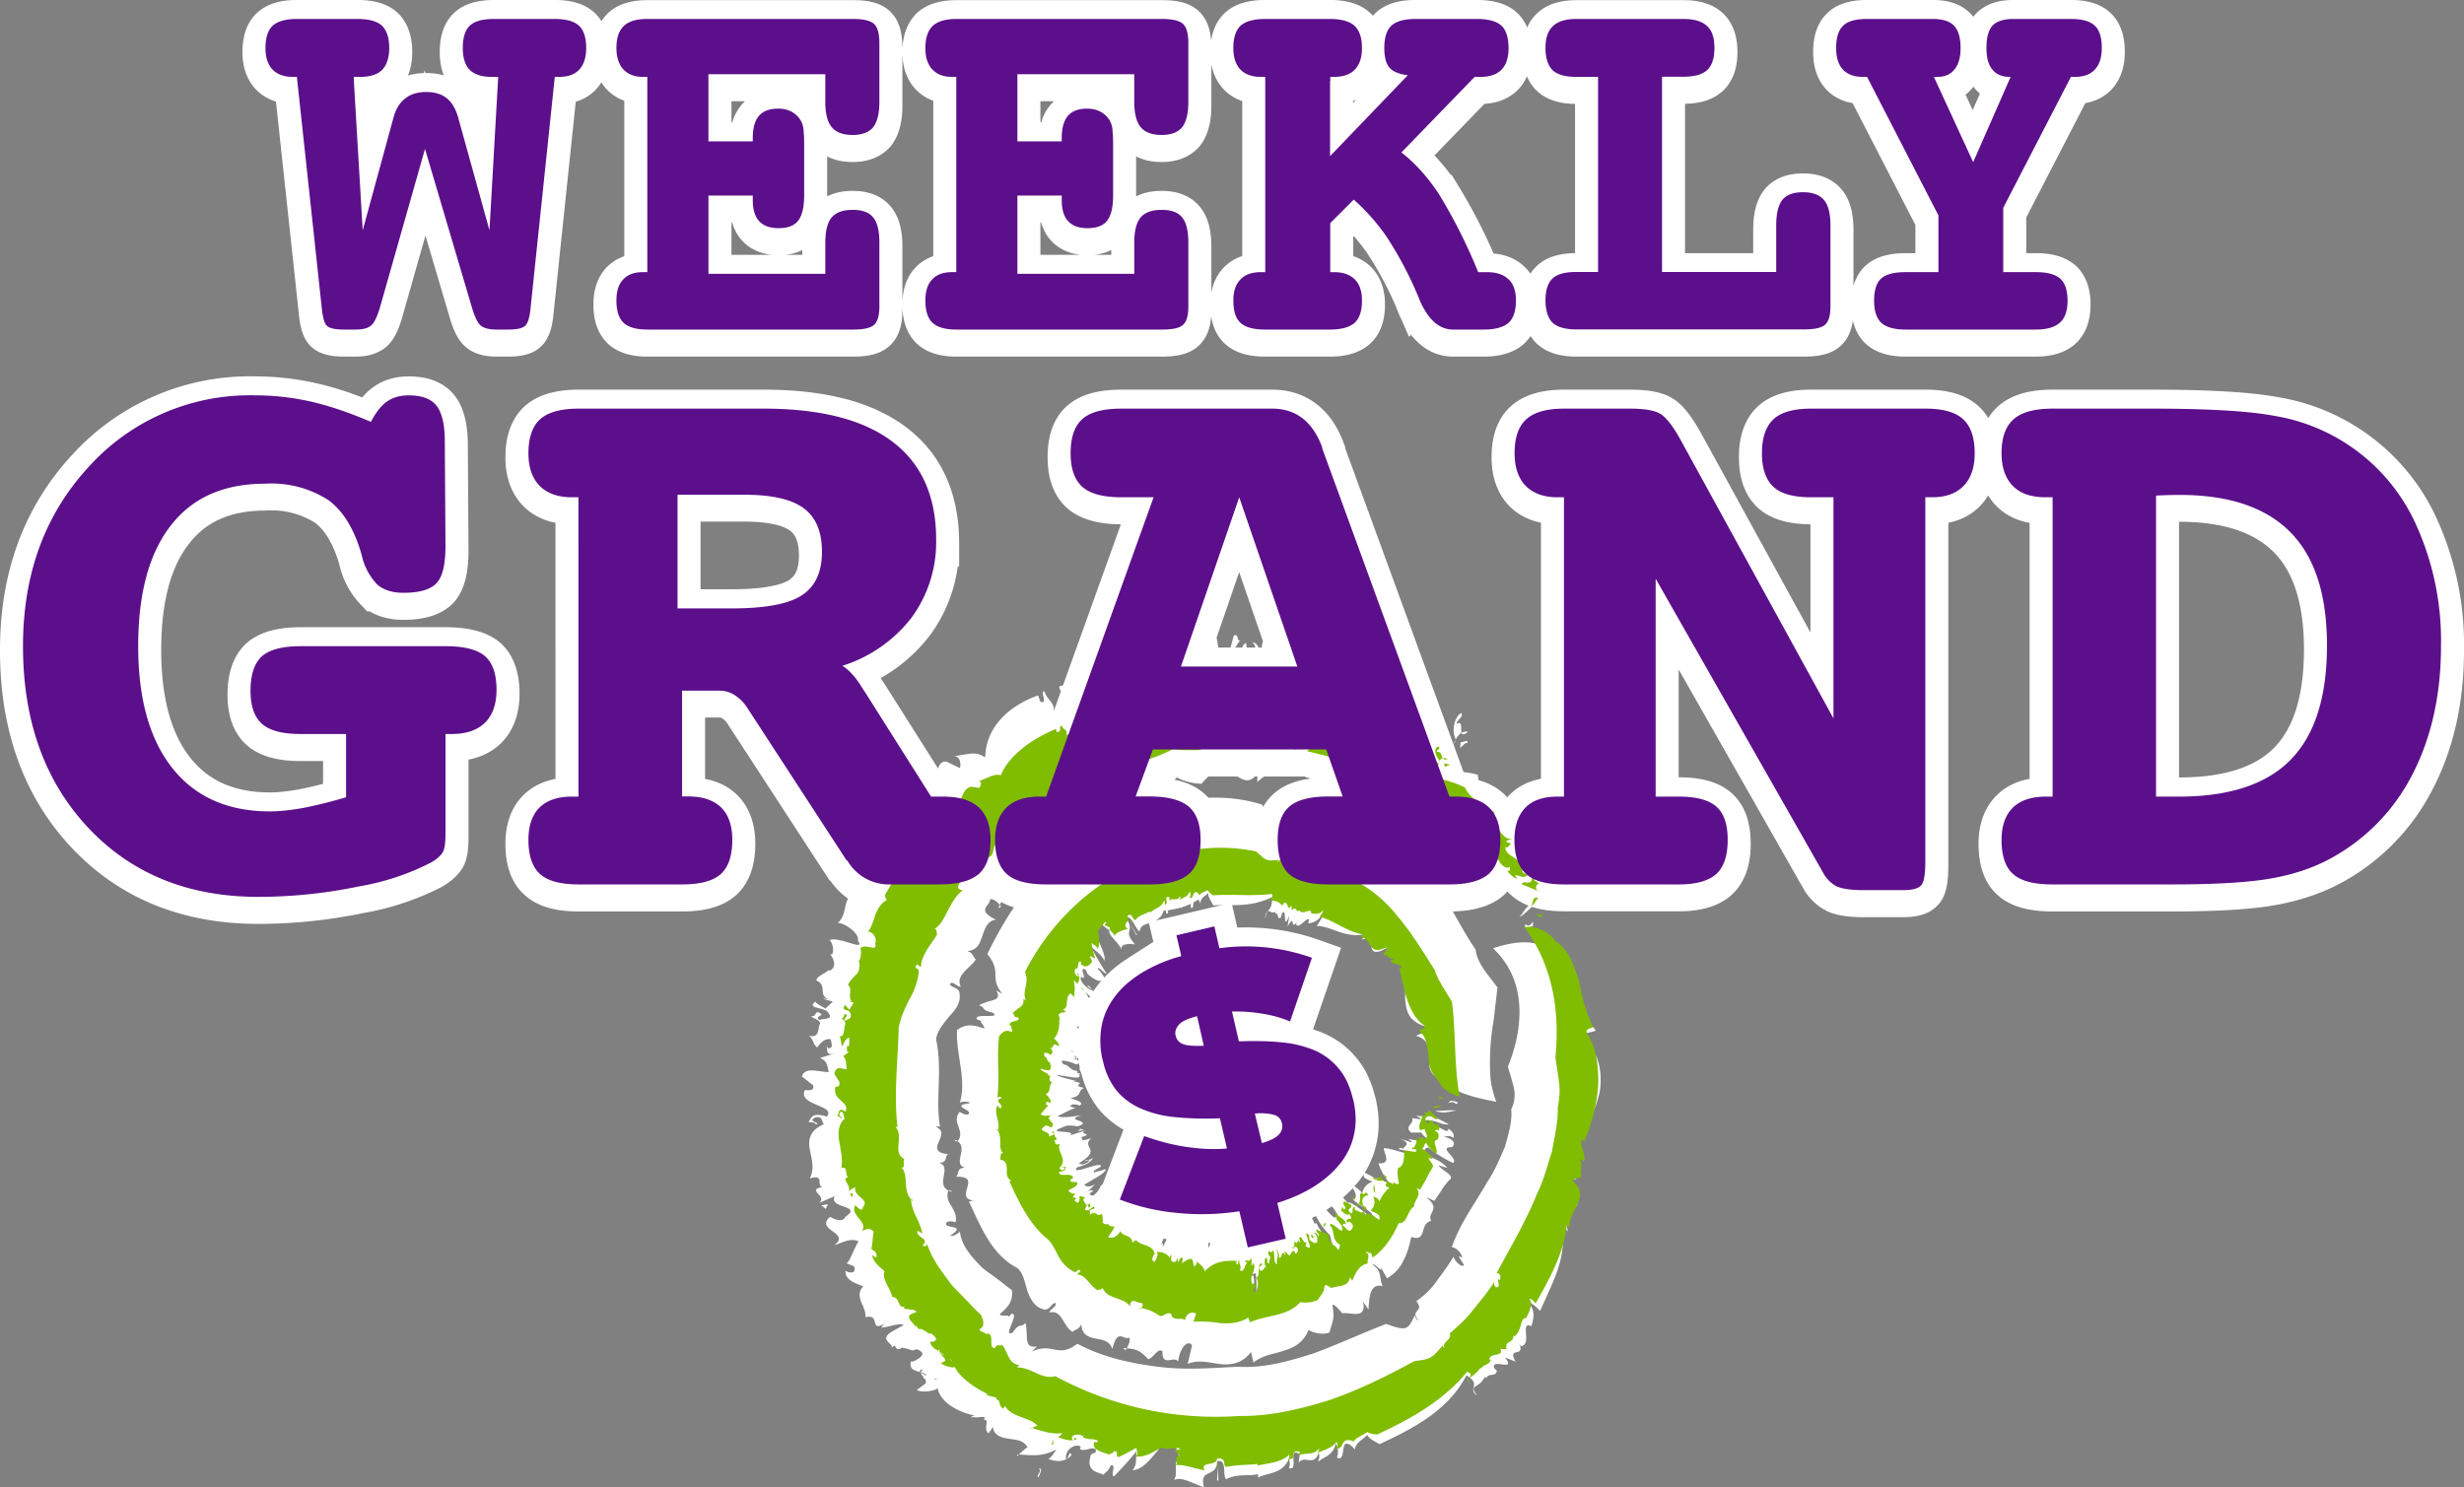 <svg xmlns="http://www.w3.org/2000/svg" id="Layer_2" viewBox="0 0 146.74 88.6"><rect x="0" y="0" width="146.74" height="88.6" fill="#808080" stroke="none"/><defs><style>.cls-1{fill:#fff}.cls-2{stroke:#fff;stroke-width:2.741px}.cls-2,.cls-3{fill:#5c0f8b}.cls-4{fill:#80bc00}.cls-5{fill:none}</style></defs><g id="Layer_1-2"><path d="M73.8 72.4c-1.23.18-2.46.21-3.67.1a12.54 12.54 0 0 1-3.44-.8l1.45-3.8c.93.33 1.8.56 2.63.67.82.12 1.59.14 2.3.08l-.42-1.8c-1 .04-1.89.01-2.68-.07a6.63 6.63 0 0 1-2.05-.52 3.87 3.87 0 0 1-1.43-1.07 4.22 4.22 0 0 1-.8-1.75l-.02-.04a4.96 4.96 0 0 1-.08-1.95c.1-.63.35-1.22.74-1.76.38-.54.91-1.03 1.58-1.46a8.95 8.95 0 0 1 2.44-1.05l-.29-1.23 2.26-.53.3 1.3a11.68 11.68 0 0 1 5.51.57l-1.3 3.78a7.3 7.3 0 0 0-1.72-.47c-.6-.08-1.18-.12-1.74-.12l.41 1.78c.95-.03 1.8-.01 2.57.07a6.6 6.6 0 0 1 2 .5c.56.26 1.03.62 1.41 1.1.38.46.65 1.07.82 1.8l.02.05c.16.72.18 1.4.04 2.02-.13.63-.4 1.2-.8 1.71s-.92.97-1.55 1.38c-.64.41-1.38.74-2.22 1l.5 2.12-2.26.53-.5-2.15Zm-2.52-11.63c-.53.13-.89.3-1.07.5-.18.21-.25.42-.2.64l.01.04c.06.23.2.4.44.48.23.1.64.12 1.23.1l-.4-1.76Zm3.87 7.56c.5-.15.84-.32 1.01-.51.18-.2.24-.4.19-.64l-.01-.04a.64.64 0 0 0-.41-.48 3.2 3.2 0 0 0-1.2-.09l.42 1.76Z" class="cls-2"/><path d="M92.31 54.6A21.93 21.93 0 1 0 54.03 76a21.93 21.93 0 0 0 38.28-21.4Z" class="cls-5"/><path d="M90.85 55.06c.42.31.47-.57.44.1-.32.11-.58.16-.44-.1Z" class="cls-1"/><path d="M92.13 56.53c1.32.25 1.59 1.21 1.85 2.12.08.48.13.96.27 1.42.15.45.38.87.76 1.26.12.19-1.13.15-.8.55.99.7 1.21 1.85 1.08 3.03a6.92 6.92 0 0 1-1.6 3.24l-.3-.16c-.29.33.75.96.5 1.34-.22-.04-.28-.18-.59-.15.61.22.13.77.56 1.05-.28.1-.78-.04-1.1.09l.66.4c.8.55.6.94.34 1.31-.27.38-.62.73-.37 1.31-.14-.1-.23-.23-.42-.23.42 1.74-.58 3.4-1.25 4.98-.17-.2-.53-.52-.83-.61.6.5.45 1.04.31 1.51-.73-.31.08 1.06-.62 1.2l-.1-.14c.36.85-.75.12-.22 1.05l-.63-.24c.7.9-.83 0-.65.62l.16.16c-.03.41-.54.11-.62.45l-.1-.08c-.29.7-1.02.44-.44 1.11-.64-.4.3-.64-.65-1.2-1.07 2.09-3.19 3.18-5.18 4.1-.37-.23-.56-.28-.74-.56-.13.24-.7.43-.73.92.06-.04-.29-.37-.4-.37-.47-.18-.1 1.08-.66.81.1-.27.08-.55-.07-.85-.16.75-.68.77-1.05 1.1.03-.16.12-.27.03-.54-.28.88-.87.09-1.19.61l.06-.52c-.77-.5 0 1.08-.65.81.12-.18.03-.37.03-.58-.4 1-1.34.85-1.87 1.17.03-.08.01-.21.01-.21-.6.13-1.23-.05-1.9.3-.24-.23.09-1.23-.54-1.07 0 1.02-1.09.38-.78 1.54-.56-.15-1.38-.7-1.8-.4.3-.34-.08-1.26.37-1.29l-.23-.65c.1-.4.3.18.28-.35-.21 0-.9.34-1.05.13-.5.52-1.12 1.57-1.84 1.54.4-.31.1-1.13.36-1.25-.46.57-.95 1.12-1.45 1.63-.24-.03.19-.79-.21-.64-.07.26-.26.37-.43.55-.04-.14-1.04-.08-.77-1.05.04-.4.43-.08.31-.5-.4-.11-.53.17-.93.02l.05-.13c-.2-.24-.93.05-.88.69.17.1.18-.59.33-.2-.42.45-.97.39-1.38.21.21-.08.31-.33.49-.56-.88.48-1.55.34-2.32.3-.25.4.66-.63.61-.36-.2-.51-.71-.5-1.18-.58-.45-.08-.9-.2-.9-.8.14 0-.35.6-.28.48-.31-.3.12-.84-.26-.8.23-.33-.36-.07-.65-.17-.29.13.07-.2.28-.08-.47.01-2.18-.53-2.38-1.64-.18.21-1.1.28-1.23.1l.51-.37c.14-.4-.53-.48-.15-.86-.87.19 1.65.8.8.76.28-.47-1.3.08-.59-.41-.3-.29-1.13-.12-.92-.83 0 .16.87-.3.63-.53-.44-.39-.33.06-.79-.19l-.39-.08c-.5.36-.26-.48-.67.11.36-.35-.8-.52.07-1.06l.7-.39c-.19-.17-.91.13-1.32.15a.78.78 0 0 1 .26-.28c-1.05.64-.25-.57-1.21-.34.03-.35-.15-.65-.27-.95-.1-.3-.14-.6.14-.89-.5-.2-1.08-.37-1.06-.91.15.03.24.14.49.05.2-.42-.13-.35-.43-.52.17-.01.43-.84.72-1.3-.48-.24-1.05.12-1.44.23 1-.77-1.18-.87-.26-1.69.2.1.74.4.92-.01 1.06-.7-1.04-.47-.64-1.22l-.93.4c.53-.42-.8-.77.2-.94-.41-.12.19-.78-.76-.52.32-.6.1-1.18 0-1.75-.1-.57.01-1.12.85-1.48-.17-.14-.03-.5-.52-.4-.53.27.4.31.04.42-.04-.13-.3-.14-.44-.14.2-.34.26-.58 1.09-.33.57-.69-1.74-.65-1.31-1.58.4.04.55-.02.5-.28l-.67-.53c.18-.59.93-.28 1.6-.26-.1-.3-.05-.66-.53-.84l.9-.28c-.65.2-.38-.29-.53-.45l.15.16c.3-.02.16-.38.1-.56-.42-.02-.64.31-.78.5-.28-.2-.18-.44-.5-.7.65.17.53-.43.64-.66.18-.25-.53-.42-.5-.5.35.06.17-.44.6-.13.08.11-.39.15-.12.36.3-.13.88.01.53-.45-.26-.35-1.3-.2-.77-.65.13.18.39.26.6.42l.45-.42-.59-.16c.17-.03.21.03.3.02-.6-.3-.02-.81-.69-1.12.02-.28.58-.42.73-.63l.03.06c.44-.18.34-.63.04-1.02l.12.06c.1-.14.13-.55-.13-.88.6-.22 2.2.73 1.67.03.15-.38-.76-1.05-1.19-1.05.35-.28.39-.72.49-1.13.12-.4.32-.76.9-.84-.15-.22-.32-.23-.33-.51.72-.89.75-2.49 2.23-2.53.02.42.48.39.76.6-.29-.56.64.1-.04-.56-.45-.32-.65-.51-1.02-.39.2-.72.91-1.54 1.54-1.47-.31-.03-.34-.26-.36-.49.61.63 1.03.35 1.1-.12l-.35-.42.57.22c-.02-.22-.67-.92-.03-.82.16.14.32.28.48.34-.02-.58-.1-1.57.55-1.48l.78.38c.08-.18.04-.74-.36-.71.88-.1 1.3-.33 1.87.08.06-2.05 1.72-3.19 3.15-3.7l.14.38c.52.17-.11-.72.26-.6.05.41.62.63.53 1.19.67.13.38-.93.67-1.24-.15-.5-.16.42-.34-.22-.01-.2.9.1.7-.68.25.24.35.83.4 1.16l.19-.49c.69.74-.3 1.9.51 2.81l.23-.22c.54.7-.36 1.14.4 1.17.13-.47 0-1.66-.38-1.9.57-.43-.33-1.92.44-2.1.34.38-.56.3-.21.88.52.48.58-.54.96-.42-.43-.2-.37-1.04-.17-1.25.5.26-.05.8.52.73-.03-.47.4-.94-.12-1.13-.05-1.07.66.12.79-.74.33.67-.2 1.8.48 2-.26-.68.55-1.09.02-2.05.3.15.42.7.33 1.15.41.38.63-1.41.97-.04v-.74c.15.22.34.37.57.73.29-.05.88-1.11.96-.01.08-.12.79-.11.46-.85-.49-.43-.46.58-.81-.41.4.8.64-.16.89-.45l.07.41c.15-.17.51-.1.6-.56-.12.25-.04.53.09.63l.14-.66c.63-.35.18 1.12.79.91l-.45.52c.1-.1.31.46.59.28.1-.59.32-1.28.43-1.74.36-.24.14.67.5.08l-.46.7c-.07.18.28.97.72.97.29-.2.8-1.02.35-1.36.24 0 .54.37.33.79.53-.18-.03-.63.46-.97.16.4.68 1.03.94 1.64l-.56.91.3.05c-.47.73.1.62-.2 1.42.17.15.43-.1.65-.29-.4-1.4.9-1.71.94-2.93.93-.2-.02 2.98 1.19 1.3-.07-.33.53-1.14-.07-.92.49.25.62-1.1 1.14-.47-.57.38.18 1.3-.63 1.86.14-.39-.28-.39-.4-.3.1.5-.3 1.19.18 1.3.32-.04.74.03.84-.6.17-.67-.48-.03-.11-.67.7-.09.5.97 1.1-.13-.42-.04-.33-.75-.2-1.2.2-.06.38-.09.56-.13l-.22.41c.66.57.47-.73 1.18-.36l.05.98c-.42.68-.94-.69-1.2.58.44.2.8-.37 1.13.1-.14.06-.28.05-.4.12.15.1-.27 1.74.7 1.03.46-.23.25-.4.43-.84.76.18 1.17-.17 1.67-.03-.48.8.78.45-.13 1.08 0-.6-1.07-1.01-1.64-.29-.15 1.13-.5-.37-1.04.64.55.21.12 1.22-.06 1.92.11.11.36-.1.49-.17.32-.6.13-.67.37-1.32.52.43 1.24.34 1.86-.1.06.4-.3.96-.56.92a3.9 3.9 0 0 1 1.97 1.18c.16-1.18.84.19 1.05-.74-.22-.41-.14-1.26.32-1.56.2.19-.25.4-.28.65.61-.34-.07 1.07.7.47-.8-.13-.83 1.04-1.41 1.68.67-.12-.35.5.05.78a4.24 4.24 0 0 1 1.94.1c.03 1.09 1.33 1.16 1.85 1.56-.08.55-.9 1.09-.79 1.45.29.27.54-.96.63-.21l-.17.09c.29-.02.25 1.22 1.41.42l-.9.57c0 .14.24.05.39.05-.25.23-.4.52-.69.54-.3.72.54.5.82.77l.33-.58c.8.23.6.96 1.15 1.35l-.51.33.5.12c-.53.25-.67.75-.15.65-.6 0-1.16 0-1.74.03.13-.41.76-.2 1.16-.67.35-.41-.16-.79-.68-.5.08.2.2.13.48.14-.65.56-.82.27-1.37.5.1.06-.01.33.22.2-.47.07-.65-.06-.88-.32.4-.02.33-.43.57-.51-.6.44-.98.32-1.08-.15.42-.8-.98-.22-1.14-.73.68-.39 1.3-.6 1.75-.58.05-.5-.27-.25-.23-.76-.52.27-1.2.8-1.73.75l.37-.42c-.47-.06-1.03.56-1.28.14a5.61 5.61 0 0 0-.74-.96l-.8-.69.3-.46c-.96.77-1.2-.3-1.88-.06-.2-.42-.64-.52-1-.63-.37-.09-.67-.18-.66-.7l-1.04-.13c-.34-.03-.67-.04-1-.08-.32-.04-.64-.1-.95-.18a5.35 5.35 0 0 1-.97-.28l.42-.73c-.4.52-.06-.5-.34-.43.14.7-.53.73-.78 1.19-.5-.75-1.43-.15-1.99.34l.03-.56c-.62 1-1.18.08-1.88-.12-.08-.24-.22-.75-.43-.68-.35.92-.54.87-1.03 1.46-.38 0-1.01-.1-1.47-.38a4.35 4.35 0 0 1-1.97 1.25l-.52.17c-.17.07-.33.15-.5.24-.32.18-.63.4-.9.7l-.35-.57c-.38.96-1.06 1.3-1.74 1.64-.65.37-1.4.6-1.63 1.29l-.57-.97c-.53-.03-.53.78.05 1.33-.26-.02-.36.23-.49.41-.11.2-.26.33-.65.07-.43.12 0 .7-.11 1.03-.86.2-.94.56-1.26 1.2l.17-.08c-.13-.22-.49-.53-.67-.43.05.38-.87.6.36 1.2-.52.07-.65.53-.8.95-.16.42-.25.86-.9.92.35.12.32.32.5.5-.17.27-.47.49-.69.74-.22.25-.38.52-.2.88-.21.03-.5-.39-.65-.15.06.2.44.18.55.43.15.62-.17 1.05-.58 1.48-.35.44-.75.89-.79 1.39.39 1.83-.05 3.54.23 5.18l-.27.01c.53.22.34.56.2.9-.15.33-.24.67.55.73-.23.18 0 .5-.53.52.41.13.33.46.27.83-.07.37-.08.76.49.9 0-.05-.06-.07-.2-.1-.16.4 0 .68.17.95.15.27.33.54.25.96-.13-.02-.27-.1-.52-.01-.34.47 1.3.09.21.8.09.13.63-.2.56-.27.08.82.62 1.45 1.18 2.03.27.3.65.52.97.77.34.23.62.5.95.72.2 1.32-1.53 1.53-.2 1.53-.13.23.38-.31.2-.12.48 0-.61 1.45.05 1.12.46-.65.43-.22.76-.57.19.83-.14 1.52.68 1.4l-.29.3c1.27-.57 1.52.44 2.7-.46 1.52.81 3.2 1.17 4.8 1.37 1.61.21 3.2.08 4.75 0 1.55.1 3.05-.33 4.5-.79 1.43-.52 2.8-1.17 4.34-1.76 1.24.45 1.3.34 1.7-.51.08.16.06.22.22.31-.54-.7.4-.47-.12-1.16a4.9 4.9 0 0 0 1.23-1.22c.34-.46.68-.93 1-1.44-.03.2.5.73.6.5l-.33-.53.23.1c-.02-.2-.3-.59-.62-.62.49-1.44 1.37-2.57 2.12-3.9.44-.64.72-1.35 1.04-2.06.2-.74.45-1.49.38-2.26.18-.35.26-.8.16-1.25-.1-.45-.25-.9-.36-1.28.97-2.39 1.12-5.18-.88-7.05 0 0 2.17-.84 3.2.04Z" class="cls-1"/><path d="M90.48 54.63c.33-.32.35-.75 1-.83-.34.25-.64.65-1 .83ZM87 44.52c-.08.1-.02-.24 0-.32.12.04.44-.2.4.06-.14-.06-.24.13-.4.26ZM84.77 42.88c.21-.34.9-.32 1.23-.19l-1.23.19ZM83.01 40.27c-.1-.4.03-.56.33-.42-.06.2-.2.26-.33.42ZM82.5 41.05c-.2-.07-.23-.32-.25-.57-.12.33.57-.04.25.57ZM77.09 38.45c-.15.01-.5.3-.58-.16.1.33.77-.4.58.16ZM74.27 38.8c-.09-.03-.12-.1-.23 0-.16-.19.02-.47.17-.5l.06.5ZM49.17 72.01l-.26-.22.4-.06-.14.28zM61.84 87.49c.36-.1 0 .42.02.5-.24-.08.3-.4-.02-.5ZM72.56 88.18l-.08.01.05-.81.03.8zM86.7 65.77c-.17-.32-.72.14-.3-.21.32.04.56.11.3.2Z" class="cls-1"/><path d="M86.22 64.55c-1.04-.42-1.14-.88-1.1-1.44-.03-.52.06-1.15-.75-1.4-.12-.08 1.1-.33.76-.5-.92-.22-1.3-.65-1.4-1.31-.13-.63.03-1.5.14-2.38l.31-.13c.03-.34-.98.06-1.02-.21.16-.14.29-.13.48-.36-.55.36-.54-.16-.97.08.13-.24.51-.58.63-.87l-.63.39c-.77.44-.91.29-1 .01-.08-.26-.12-.64-.6-.46.12-.12.25-.19.32-.34-1.33.29-1.99-.44-2.97-.48.15-.22.4-.62.49-.9-.4.66-.73.71-1 .75.23-.79-.65.52-.72.02l.09-.16c-.48.71-.11-.56-.6.33l.1-.64c-.43 1.04-.1-.63-.44-.13l-.06.22c-.22.22-.14-.35-.33-.2l.02-.13c-.39.19-.45-.44-.62.42.02-.71.39-.26.42-1.3-1.33.65-2.38.43-3.52.5-.16-.33-.26-.42-.32-.75-.1.2-.43.22-.46.68.03-.03-.14-.44-.21-.47-.28-.3-.07.97-.36.64.04-.25.02-.54-.07-.85-.07.71-.34.67-.51.94 0-.15.03-.25-.04-.52-.06.81-.51-.05-.59.5l-.06-.51c-.55-.47.21 1.04-.19.8.02-.18-.07-.36-.12-.56.02.97-.5.82-.63 1.24l-.08-.2c-.22.24-.66.1-.75.62-.21-.13-.55-1.1-.76-.77.51.88-.28.65.5 1.53-.32-.03-.87-.07-.82.3-.13-.38-.85-.91-.7-1.12l-.52-.4c-.23-.34.24 0-.12-.38-.08.11-.15.65-.33.6.2.64.8 1.66.65 1.97-.14-.4-.83-.77-.86-.97.3.6.63 1.17 1 1.74-.04.1-.59-.55-.5-.25.2.18.26.34.4.53-.12-.05-.1.47-.9-.15-.33-.22-.03-.27-.39-.42-.14.16.13.4.01.57l-.1-.08c-.2.03.08.58.61.8.08-.04-.5-.34-.18-.26.4.43.4.7.3.85-.1-.15-.32-.3-.53-.49.47.67.57 1.03.7 1.42.4.25-.68-.54-.45-.44-.78-.04.46 1.06-.52.87-.06-.08.62.28.5.22-.13.11-.75-.19-.57.02-.37-.16.05.18.13.33.24.17-.2-.05-.2-.16.27.31.6 1.04-.03 1.2.25.07.88.47.84.53l-.6-.2c-.38-.03-.02.27-.54.15.69.36-.44-.82.06-.44-.52-.07.87.58.06.3-.02.18.62.47.03.5.1-.02-.83-.32-.8-.17.06.27.27.13.45.36l.23.16c.6.1-.12.19.57.21-.5-.04.25.35-.75.2l-.78-.13c.04.12.82.27 1.16.38-.07 0-.23.02-.36 0 1.22.12-.12.23.82.4-.45.18-.07.49-.82.6.38.15.82.26.56.45-.11-.03-.15-.07-.41-.07-.36.13-.03.15.16.23-.19 0-.68.29-1.09.48.39.13 1.03-.02 1.43-.05-1.16.31.8.3-.22.65-.18-.02-.63-.13-.9.06-1.15.4.94.13.43.48l.96-.3c-.58.26.63.17-.36.42.36-.03-.24.35.68.04-.33.29-.14.47-.07.65.07.2.07.39-.69.86.18-.02.09.18.53-.06.45-.3-.41.05-.09-.14.05.04.3-.06.42-.12-.15.2-.18.32-.96.56-.41.53 1.6-.47 1.42-.04-.37.19-.49.28-.38.33l.69-.19c-.04.25-.73.58-1.31.94.16.05.21.2.67-.04l-.62.6c.44-.44.4-.15.57-.2L65 71c-.23.19 0 .2.12.21.33-.27.39-.48.44-.6.28-.13.28-.02.6-.17-.55.38-.27.44-.27.55-.06.18.54-.28.54-.24-.27.22.06.16-.36.4-.11.05.2-.27-.07-.12-.16.21-.63.6-.19.42.33-.13 1-.87.8-.45-.16.07-.37.24-.58.36l-.13.38.46-.4c-.1.13-.15.15-.2.21.51-.38.34.1.89-.38.1.02-.17.43-.15.54l-.05.03c-.17.33.11.27.45.03l-.1.1c.02.07.18.1.47-.13-.18.44-1.44 1.8-.8 1.32.15.1.9-.72 1.08-1.07-.03.51.77-.14.46.77.17-.18.23-.33.37-.41.2.45 1-.28.76.96-.21.18-.26.55-.4.87.31-.45-.11.57.3-.28.2-.5.32-.74.31-.99.33-.19.62-.08.57.46.03-.27.13-.4.23-.55-.31.83-.18 1.02.04.75l.18-.5-.08.54c.1-.15.36-1.06.34-.53-.05.2-.1.4-.12.56.25-.4.57-1.05.6-.6l-.04.79c.08-.08.26-.52.2-.76.15.5.3.59.29 1.28.66-1.6 1.1-1.62 1.56-1.54v.4c.15.37.03-.7.13-.42-.02.38.15.83.08 1.3.23.42.2-.72.29-.91-.04-.53-.06.35-.1-.32-.01-.2.28.37.2-.42.08.3.13.89.15 1.22l.05-.4c.3.9-.11 1.69.18 2.81l.12-.14c.25.8-.26.98.15 1.22.11-.41.05-1.57-.12-1.9.24-.26-.18-1.9.08-1.87.16.45-.18.15-.02.78.25.63.19-.4.34-.2a2.74 2.74 0 0 1-.21-1.24c.2.34.08.75.28.8-.08-.46-.01-.83-.22-1.11-.2-1.03.24.24.11-.56.26.7.27 1.67.57 1.98-.21-.66-.04-1-.43-1.97.11.18.3.7.37 1.14.24.37-.17-1.31.31 0l-.2-.69.4.71c.1-.01-.08-1 .33 0-.01-.12.2-.17-.18-.82-.29-.37.08.57-.37-.34.4.73.12-.18.06-.46l.18.38c-.03-.17.1-.12-.08-.55.08.23.22.49.3.57l-.25-.6c0-.35.54 1 .6.76l.11.5c-.02-.1.32.41.3.18l-.73-1.6c-.05-.26.36.56.14 0l.24.67c.08.18.55.8.67.71-.02-.22-.36-1-.63-1.21.04-.04.31.22.5.6.01-.24-.36-.52-.45-.88.25.3.68.67 1.1 1.07l.43.9.1-.06c.32.74.4.45.8 1.18.14.06.07-.23 0-.45-.96-.95-.88-1.6-1.67-2.53-.02-.38 1.97 2.2.98.56-.23-.21-.74-1-.63-.63.2 0-.71-.99-.27-.71.23.45.93.81 1.26 1.48-.26-.3-.29-.15-.24-.04.36.3.78.94.93.8.02-.16.12-.28-.33-.73-.47-.5-.07.17-.5-.4 0-.3.75.43-.05-.51-.02.16-.54-.34-.86-.68l-.12-.3.3.35c.38.08-.55-.64-.34-.68l.73.55c.54.58-.45-.02.48.85.14-.08-.3-.56.04-.43.06.1.05.15.11.25.07 0 1.36 1.08.79.25-.22-.34-.33-.31-.69-.63.03-.28-.3-.63-.28-.79.72.6.23-.14.9.56-.5-.27-.64.01-.02.66.9.65-.24.06.55.83.17-.14.99.57 1.56 1 .09-.03-.1-.28-.16-.38-.5-.45-.55-.37-1.09-.81.3-.1.17-.53-.28-1 .31.13.85.53.83.65.04-.36.26-.59.6-.73-1.04-.4-.05-.4-.9-.75-.3 0-1.02-.31-1.4-.62.1-.03.4.25.62.34-.46-.38.92.33.14-.22.2.38 1.15.7 1.88 1.15-.33-.42.52.3.62.11a3.43 3.43 0 0 1-.6-1.1c.85.06.27-.67.33-.9.45 0 1.35.4 1.55.29.03-.2-1.04-.18-.54-.31l.18.08c-.2-.13.78-.34-.56-.74l1 .33c.1-.03-.11-.14-.2-.2.32.07.65.08.84.22.77-.02-.04-.42-.03-.6h-.63c-.43-.4.22-.51.06-.86l.6.08-.35-.23c.58.11.98-.04.5-.19.47.21.96.45 1.43.7-.38.1-.7-.26-1.32-.23-.52.01-.41.32.16.47.08-.11-.05-.14-.25-.26.85.07.78.25 1.32.44-.02-.07.25-.13-.01-.19.38.2.42.35.4.59-.3-.22-.52-.01-.75-.12.72.15.91.43.65.67-.89 0 .4.66.07.94a6.47 6.47 0 0 1-1.47-.92c-.41.08-.03.21-.45.29.51.24 1.32.55 1.57.93l-.53-.16c.2.31.96.59.7.84-.23.22-.4.45-.53.68l-.41.6-.5-.23c.96.75.04.9.31 1.42-.37.09-.42.4-.5.67-.09.26-.22.46-.68.28-.11.5-.24 1-.47 1.41a2.3 2.3 0 0 1-.98 1.06l-.4-.71c.25.56-.4-.28-.44-.08.56.36.36.79.58 1.26-.75-.2-.8.65-.84 1.39l-.32-.46c.21 1.1-.74.59-1.24.69-.16-.18-.48-.6-.59-.49.15.92 0 .93-.17 1.62-.28.14-.85.1-1.25-.14-.33.8-.91 1.06-1.5 1.24-.58.21-1.19.23-1.78.7l-.15-.63c-.53.72-1.26.8-1.92.71-.66-.1-1.28-.25-1.85 0l.26-1.1c-.25-.39-.75.17-.82.96-.26-.38-.96.37-.94-.6-.26-.28-.53.4-.85.46-.55-.59-.79-.62-1.48-.66l.12.13c.16-.2.34-.64.22-.76-.34.2-.66-.62-1 .68-.16-.5-.58-.54-1.01-.62-.42-.08-.82-.25-.83-.86-.15.33-.33.3-.53.46-.57-.32-.6-1.34-1.38-1.15.04-.2.52-.39.35-.57-.2.02-.31.37-.59.4-.6-.09-.87-.59-1.06-1.1-.17-.54-.25-1.1-.61-1.38-1.58-.83-2.19-2.55-2.88-3.95l.26-.08c-.58-.05-.44-.45-.35-.79.1-.35.14-.63-.67-.62.2-.19 0-.5.52-.54-.8-.25.36-1.25-.6-1.67-.02.06.04.08.16.12.52-.67-.4-1.1.13-1.77.12.05.2.16.47.16.5-.25-1.15-.51.14-.68-.02-.14-.65-.09-.61 0 .44-1.34-.21-2.8-.16-4.35 1.03-.81 2.12.5 1.4-.52.25.01-.46-.19-.2-.12-.26-.41 1.5 0 .93-.4-.77-.18-.36-.27-.82-.44.72-.4 1.4-.2 1.03-.88l.37.2c-.82-.98 0-1.28-.9-2.37.72-1.5 1.59-2.91 2.63-4.23a13.29 13.29 0 0 1 3.86-3.31 27.17 27.17 0 0 1 4.83-1.56c1.66-.31 3.4-.33 5.04.2.65 1.2.65 1.19 1.57.9-.07.16-.13.2-.1.37.23-.88.58.05.87-.76 1.15.47 2.32.63 3.48 1.2-.22 0-.63.62-.4.67l.48-.4-.08.24c.2-.04.58-.35.56-.68a7 7 0 0 1 3.86 3.02c.96 1.35 1.6 2.8 2.48 4.07.07.81.8 1.57 1.3 2.26l-.22 1.9a14.8 14.8 0 0 0-.21 3.29c.03.52.14 1.05.36 1.61 0 0-2.33-.35-2.89-1.06Z" class="cls-1"/><path d="M86.76 66.15c-.45.04-.71.22-1.3.02.42 0 .9-.07 1.3-.02ZM81.1 69.55c.11.07-.19-.03-.26-.06 0-.06-.32-.27-.1-.2.01.06.2.15.36.26ZM80.36 70.25c-.31-.24-.48-.58-.46-.7.16.22.31.46.46.7ZM78.57 69.9c-.3-.18-.42-.31-.37-.37.16.13.23.22.37.36ZM79.22 70.53c-.04.05-.24-.08-.44-.21.27.23-.05-.25.44.2ZM77.21 70.8c0 .04.12.36-.16.01.2.23-.16-.5.16-.02ZM76.93 71.7c-.03 0-.08-.06-.05.05a.95.95 0 0 1-.22-.47l.27.42ZM64.35 67.24l.22.06-.39.07.17-.13zM65.73 60.11c-.15-.23.35.17.4.18-.01.1-.38-.31-.4-.18ZM67.71 55.68l-.03.03-.39-.71.42.68z" class="cls-1"/><path d="m21.06 4.82.54 9.14 1.84-6.74c.14-.5.37-.88.7-1.12.31-.25.72-.38 1.23-.38s.92.12 1.22.36c.31.24.54.62.69 1.14l1.87 6.74.52-9.14h-.4c-.58 0-1.01-.14-1.3-.43-.27-.27-.41-.7-.41-1.3 0-.61.14-1.06.42-1.32.28-.27.76-.4 1.45-.4h3.61c.68 0 1.16.13 1.44.4.29.27.43.72.43 1.33 0 .56-.14.99-.41 1.28-.27.3-.68.44-1.2.44h-.26L31.6 18.56c-.05.54-.15.9-.3 1.06-.15.17-.5.25-1.04.25h-.7c-.43 0-.74-.08-.93-.24-.2-.16-.39-.58-.58-1.26l-2.74-9.26-2.63 9.26c-.18.66-.37 1.07-.56 1.24-.2.17-.5.26-.94.26h-.7c-.54 0-.88-.08-1.03-.24-.14-.16-.24-.52-.29-1.07L17.68 4.82h-.24c-.53 0-.93-.15-1.21-.44-.28-.3-.42-.72-.42-1.28 0-.61.14-1.06.43-1.33.3-.27.77-.4 1.44-.4h3.62c.68 0 1.16.13 1.45.4.28.27.43.72.43 1.33 0 .58-.15 1.02-.42 1.3-.28.28-.72.42-1.3.42h-.4ZM49.15 4.66h-6.96v4h2.64v-.2c0-.59.12-1.03.37-1.32.25-.29.63-.43 1.14-.43.45 0 .81.13 1.1.4.28.26.42.6.42 1l.02.2.01.34v3.23c0 .7-.12 1.2-.36 1.5-.24.3-.63.45-1.16.45-.51 0-.9-.14-1.16-.42-.26-.28-.38-.7-.38-1.25v-.28h-2.64v4.67h6.96v-1.86c0-.7.13-1.2.38-1.5.26-.3.67-.45 1.25-.45.57 0 .98.15 1.22.45.25.3.37.8.37 1.5v3.77c0 .57-.1.94-.32 1.13-.2.19-.62.28-1.24.28H38.55c-.66 0-1.13-.14-1.41-.4-.29-.28-.43-.72-.43-1.33 0-.55.13-.97.4-1.26.27-.28.67-.43 1.19-.43h.25V4.82h-.25c-.51 0-.9-.15-1.18-.45-.27-.3-.41-.72-.41-1.27 0-.6.15-1.04.44-1.32.28-.27.75-.4 1.4-.4h12.26c.61 0 1.02.08 1.24.28.21.19.32.57.32 1.15V6.3c0 .7-.13 1.21-.37 1.52-.25.3-.66.46-1.22.46-.58 0-1-.16-1.25-.47-.25-.31-.38-.81-.38-1.51V4.66ZM67.55 4.66h-6.96v4h2.64v-.2c0-.59.12-1.03.37-1.32.25-.29.63-.43 1.14-.43.44 0 .81.13 1.1.4.28.26.42.6.42 1l.02.2.01.34v3.23c0 .7-.12 1.2-.36 1.5-.24.3-.63.45-1.17.45-.5 0-.89-.14-1.15-.42-.26-.28-.38-.7-.38-1.25v-.28h-2.64v4.67h6.96v-1.86c0-.7.13-1.2.38-1.5.26-.3.67-.45 1.25-.45.57 0 .98.15 1.22.45.25.3.37.8.37 1.5v3.77c0 .57-.1.94-.32 1.13-.2.19-.62.28-1.24.28H56.95c-.66 0-1.13-.14-1.41-.4-.29-.28-.43-.72-.43-1.33 0-.55.13-.97.4-1.26.27-.28.67-.43 1.19-.43h.25V4.82h-.25c-.51 0-.9-.15-1.18-.45-.28-.3-.41-.72-.41-1.27 0-.6.15-1.04.43-1.32.3-.27.76-.4 1.41-.4h12.26c.61 0 1.02.08 1.24.28.21.19.32.57.32 1.15V6.3c0 .7-.13 1.21-.37 1.52-.25.3-.66.46-1.22.46-.58 0-1-.16-1.25-.47-.25-.31-.38-.81-.38-1.51V4.66ZM79.21 4.82v4.72l4.63-4.82c-.52-.06-.88-.21-1.1-.46-.2-.24-.3-.63-.3-1.16 0-.61.13-1.06.42-1.33.28-.27.76-.4 1.44-.4h3.67c.68 0 1.16.13 1.45.4.28.27.42.72.42 1.33 0 .57-.14 1-.42 1.29-.29.28-.7.43-1.25.43h-.35l-4.36 4.5c.81.63 1.55 1.45 2.22 2.46a31.66 31.66 0 0 1 2.35 4.67h.5c.58 0 1.02.14 1.31.43.3.27.44.7.44 1.26 0 .61-.15 1.05-.44 1.32-.3.27-.79.41-1.46.41h-1.85c-.8 0-1.46-.57-1.96-1.7l-.2-.5a21.84 21.84 0 0 0-1.82-3.37 12.3 12.3 0 0 0-1.93-2.17l-1.4 1.4v2.92h.23c.54 0 .95.15 1.24.43.28.29.42.7.42 1.26 0 .61-.14 1.05-.44 1.32s-.78.41-1.46.41h-3.86c-.69 0-1.18-.13-1.47-.4-.29-.26-.43-.7-.43-1.33 0-.55.14-.97.42-1.26.28-.28.69-.43 1.23-.43h.25V4.82h-.26c-.54 0-.94-.15-1.22-.44-.28-.3-.42-.72-.42-1.28 0-.61.14-1.06.43-1.33.3-.27.78-.4 1.47-.4h3.86c.67 0 1.16.13 1.45.4.3.27.45.72.45 1.33 0 .56-.14.99-.42 1.28-.29.3-.7.44-1.24.44h-.24ZM98.98 4.82v11.63h6.8v-2.77c0-.72.13-1.23.37-1.53.25-.3.65-.45 1.22-.45s.99.15 1.25.46c.26.3.39.81.39 1.52v4.78c0 .57-.1.94-.32 1.13-.2.19-.63.28-1.26.28H93.86c-.65 0-1.12-.14-1.4-.4-.27-.28-.42-.72-.42-1.33 0-.6.14-1.04.42-1.3.27-.26.74-.39 1.4-.39h1.31V4.82h-1.31c-.65 0-1.12-.14-1.4-.41-.27-.27-.42-.7-.42-1.31 0-.6.15-1.04.45-1.32.29-.27.76-.4 1.4-.4h6.37c.64 0 1.1.13 1.4.4.3.28.44.72.44 1.32 0 .6-.14 1.04-.43 1.31s-.76.4-1.4.4h-1.3ZM115.17 4.82l2.34 5.08 2.23-5.08h-.06c-.45 0-.8-.15-1.03-.44-.24-.3-.35-.72-.35-1.28 0-.62.12-1.07.36-1.33.25-.27.67-.4 1.25-.4h3.42c.67 0 1.14.13 1.42.4.28.26.42.7.42 1.33 0 .56-.14.99-.41 1.28-.28.3-.67.44-1.2.44h-.23l-4.03 7.8v3.83h1.96c.68 0 1.16.14 1.45.4.28.27.42.7.42 1.29 0 .6-.15 1.04-.45 1.32-.3.27-.78.41-1.45.41h-7.75c-.67 0-1.15-.14-1.44-.4-.29-.28-.43-.72-.43-1.33 0-.62.14-1.05.41-1.3.29-.26.77-.39 1.46-.39h1.96v-3.38l-4.25-8.25h-.26c-.52 0-.91-.15-1.18-.44-.27-.3-.4-.72-.4-1.28 0-.62.14-1.07.42-1.33.27-.27.75-.4 1.42-.4h3.92c.59 0 1.01.13 1.26.4.26.27.39.72.39 1.33 0 .55-.12.98-.36 1.27-.23.3-.57.45-1.02.45h-.21ZM22.09 25.37c.3-.58.62-.98.97-1.22.34-.24.77-.36 1.28-.36.78 0 1.33.2 1.66.62.32.41.49 1.12.49 2.13l.04 6.21c0 1.1-.17 1.84-.53 2.22-.36.38-1.02.58-1.97.58-.67 0-1.2-.17-1.57-.5a3.66 3.66 0 0 1-.92-1.75c-.43-1.53-1.1-2.62-1.98-3.28a6.26 6.26 0 0 0-3.76-.98c-2.45 0-4.33.83-5.62 2.5-1.3 1.65-1.95 4.05-1.95 7.18 0 3.14.68 5.57 2.04 7.28 1.36 1.71 3.3 2.57 5.8 2.57.57 0 1.22-.07 1.96-.2.73-.14 1.59-.35 2.58-.64v-3.77h-2.7c-1.09 0-1.85-.2-2.3-.6-.46-.4-.69-1.06-.69-1.99 0-.95.23-1.63.68-2.04.46-.4 1.22-.6 2.3-.6h8.63c1.12 0 1.9.2 2.36.59.45.4.68 1.07.68 2 0 .85-.23 1.5-.68 1.96-.46.45-1.11.68-1.97.68h-.39v5.97c0 .51-.05.87-.16 1.06-.12.2-.34.4-.67.61a14.8 14.8 0 0 1-4.33 1.44c-1.97.41-3.97.62-6 .62-4.17 0-7.55-1.38-10.13-4.13-2.58-2.76-3.87-6.36-3.87-10.8 0-4.3 1.3-7.85 3.92-10.69a12.92 12.92 0 0 1 9.94-4.25c1.12 0 2.23.13 3.33.38 1.11.25 2.28.65 3.53 1.2ZM50.17 39.9c.41.25.82.71 1.22 1.38l.16.24 3.9 6.16h.74c.92 0 1.62.22 2.1.65.46.43.7 1.07.7 1.93 0 .95-.24 1.62-.7 2.03-.48.42-1.26.63-2.34.63H53a2.85 2.85 0 0 1-2.53-1.41l-.07-.05-5.86-9a2.56 2.56 0 0 0-.76-.81 1.66 1.66 0 0 0-.91-.28h-2.25v6.31h.38c.86 0 1.51.22 1.95.66.44.44.66 1.08.66 1.92 0 .95-.23 1.62-.68 2.03-.46.42-1.22.63-2.3.63h-6.17c-1.07 0-1.83-.2-2.3-.63-.46-.4-.69-1.08-.69-2.03 0-.84.22-1.48.66-1.92.44-.44 1.08-.66 1.92-.66h.4V29.86h-.4c-.83 0-1.46-.23-1.91-.68-.45-.46-.67-1.1-.67-1.95 0-.93.24-1.6.7-2.02.47-.42 1.24-.63 2.29-.63h11.01c3.38 0 5.94.65 7.68 1.97 1.73 1.31 2.6 3.25 2.6 5.82A7.6 7.6 0 0 1 54.3 37a8.38 8.38 0 0 1-4.14 2.9ZM40.35 29.7v6.77h3.22c2 0 3.39-.26 4.18-.78.8-.52 1.2-1.38 1.2-2.6 0-1.19-.36-2.05-1.09-2.59-.72-.53-1.9-.8-3.5-.8h-4.01ZM86.32 47.68h.4c.86 0 1.52.22 1.96.66.45.44.67 1.08.67 1.92 0 .95-.23 1.62-.7 2.03-.47.42-1.25.63-2.33.63h-7.2c-1.1 0-1.87-.2-2.34-.61-.46-.4-.69-1.09-.69-2.05 0-.92.23-1.58.7-1.98.46-.4 1.24-.6 2.34-.6h.83l-.98-2.8H68.66l-1.03 2.8h.84c1.08 0 1.86.2 2.33.61s.7 1.07.7 1.97c0 .95-.23 1.62-.7 2.03-.47.42-1.25.63-2.33.63H62.3c-1.1 0-1.88-.2-2.34-.63-.46-.4-.7-1.08-.7-2.03 0-.84.23-1.48.68-1.92.44-.44 1.1-.66 1.96-.66h.4l6.4-17.82h-1.9c-1.09 0-1.87-.21-2.34-.62-.47-.42-.7-1.09-.7-2.01 0-.94.23-1.62.7-2.03.47-.42 1.25-.62 2.33-.62h8.97c1.41 0 2.41.76 2.98 2.29v.07l7.58 20.74ZM73.8 29.86l-3.47 10.08h6.93L73.8 29.86ZM109.19 43.02V29.86h-1.32c-1.05 0-1.8-.21-2.25-.62-.46-.42-.69-1.09-.69-2.01 0-.93.23-1.6.69-2.02.45-.42 1.2-.63 2.25-.63h6.79c1.04 0 1.78.2 2.25.63.46.42.69 1.1.69 2.02 0 .85-.22 1.5-.66 1.95-.43.45-1.06.68-1.87.68h-.41v21.7c0 .74-.08 1.22-.24 1.4-.16.2-.52.3-1.08.3h-2.39c-.76 0-1.3-.09-1.6-.25a1.98 1.98 0 0 1-.8-.83L98.6 34.7v12.97H100c1.03 0 1.77.2 2.22.6.45.4.67 1.06.67 1.98 0 .95-.23 1.62-.68 2.03-.46.42-1.2.63-2.21.63h-6.86c-1.04 0-1.79-.2-2.25-.63-.46-.4-.7-1.08-.7-2.03 0-.84.23-1.48.66-1.92.42-.44 1.06-.66 1.9-.66h.39V29.86h-.38c-.82 0-1.45-.23-1.9-.68-.44-.46-.66-1.1-.66-1.95 0-.93.23-1.6.7-2.02.47-.42 1.22-.63 2.24-.63h3.92c.94 0 1.58.12 1.91.37.33.24.7.74 1.12 1.49l9.1 16.58ZM122.24 47.68V29.86h-.4c-.87 0-1.52-.23-1.96-.67-.45-.45-.68-1.1-.68-1.96 0-.93.24-1.6.72-2.02.48-.42 1.25-.63 2.32-.63h5.9c3.33 0 5.77.14 7.31.43a11.26 11.26 0 0 1 8.37 6.34 16.75 16.75 0 0 1 1.55 7.37c0 2.95-.59 5.53-1.75 7.73a11.74 11.74 0 0 1-4.99 5.01c-.97.5-2.1.88-3.41 1.11-1.31.23-3.26.35-5.83.35h-7.15c-1.1 0-1.88-.2-2.34-.61-.47-.4-.7-1.09-.7-2.05 0-.84.23-1.48.68-1.92.44-.44 1.1-.66 1.95-.66h.4Zm6.16-17.92v17.92h1.37c3 0 5.23-.73 6.66-2.2 1.44-1.48 2.15-3.75 2.15-6.8 0-3.01-.72-5.26-2.18-6.74-1.46-1.48-3.66-2.23-6.59-2.23a25.77 25.77 0 0 0-1.4.05Z" class="cls-2"/><path d="M73.8 72.15c-1.23.19-2.46.22-3.67.1a12.54 12.54 0 0 1-3.44-.8l1.45-3.78c.93.33 1.8.55 2.63.66.82.12 1.59.14 2.3.08l-.42-1.8c-1 .04-1.89.01-2.68-.07a6.63 6.63 0 0 1-2.05-.52 3.87 3.87 0 0 1-1.43-1.07 4.22 4.22 0 0 1-.8-1.74l-.02-.05a4.96 4.96 0 0 1-.08-1.95c.1-.63.35-1.22.74-1.76.38-.54.91-1.02 1.58-1.45a8.95 8.95 0 0 1 2.44-1.05l-.29-1.24 2.26-.53.3 1.3a11.68 11.68 0 0 1 5.51.57l-1.3 3.79a7.3 7.3 0 0 0-1.72-.47c-.6-.1-1.18-.13-1.74-.12l.41 1.78c.95-.04 1.8-.02 2.57.06a6.6 6.6 0 0 1 2 .5c.56.26 1.03.63 1.41 1.1.38.46.65 1.07.82 1.8l.02.05c.16.72.18 1.4.04 2.02-.13.63-.4 1.2-.8 1.71s-.92.98-1.55 1.38c-.64.41-1.38.74-2.22 1l.5 2.13-2.26.52-.5-2.15Zm-2.52-11.62c-.53.14-.89.3-1.07.5-.18.21-.25.42-.2.64l.01.04c.06.23.2.4.44.48.23.1.64.12 1.23.1l-.4-1.76Zm3.87 7.56c.5-.15.84-.32 1.01-.51.18-.2.24-.4.19-.64l-.01-.04a.64.64 0 0 0-.41-.48 3.2 3.2 0 0 0-1.2-.09l.42 1.76Z" class="cls-3"/><path d="M92.31 54.36a21.93 21.93 0 1 0-38.28 21.4 21.93 21.93 0 0 0 38.28-21.4Z" class="cls-5"/><path d="M91.56 54.41c.33.38.13-.38.29.2-.16.02-.31 0-.3-.2Z" class="cls-4"/><path d="M92.63 56.06c.82.5 1.08 1.44 1.4 2.34.1.47.19.95.32 1.4.14.46.3.9.5 1.32.08.2-.51.04-.32.47.54.78.68 1.91.65 3.08a10.35 10.35 0 0 1-.84 3.33l-.13-.14c-.17.36.28.92.11 1.32-.1-.02-.1-.16-.26-.09.27.16-.03.76.14.98-.15.13-.37.06-.54.24l.26.31c.6.87-.53 1.53-.45 2.52-.05-.07-.07-.18-.17-.14-.13 1.54-1.02 3.2-1.86 4.65-.06-.12-.2-.29-.37-.28.25.26.02.73-.18 1.14-.39-.04-.23.8-.73 1.1l-.03-.1c.03.55-.54.3-.41.85l-.37-.01c.24.48-.6.2-.65.61l.08.07c-.13.3-.42.22-.57.48l-.06-.02c-.38.57-.88.56-.61.86-.39-.1.4-.5-.18-.63-1.38 1.7-3.38 2.82-5.36 3.73-.29-.05-.45-.05-.56-.16-.17.15-.73.35-.85.6.06-.03-.2-.13-.31-.11-.42-.01-.26.58-.74.51.13-.14.15-.28.05-.4-.26.38-.76.46-1.15.67.05-.08.14-.14.1-.26-.39.46-.86.16-1.23.43l.11-.25c-.7-.17-.1.5-.71.43.12-.09.06-.17.07-.27-.47.5-1.37.52-1.9.66.03-.03.01-.1.01-.1-.6.07-1.21.04-1.87.18-.24-.11.08-.56-.54-.5.01.47-1.07.16-.73.69-.55-.06-1.37-.4-1.75-.28.26-.14-.18-.6.27-.57l-.3-.32c.08-.18.33.1.26-.14-.21-.02-.87.1-1.05-.03-.44.19-.92.61-1.6.52.35-.1-.05-.54.18-.56-.38.22-.76.43-1.15.6-.22-.05.06-.37-.28-.35-.02.12-.18.14-.3.2-.07-.07-.96-.2-.89-.65-.03-.2.38.03.2-.2-.39-.12-.45-.01-.84-.17l.02-.06c-.22-.17-.82-.15-.65.2.17.1.05-.28.25-.04-.28.16-.76.03-1.15-.14.16 0 .2-.12.3-.22-.67.1-1.24-.14-1.88-.32-.12.18.4-.22.43-.08-.28-.33-.71-.43-1.1-.59-.38-.15-.74-.32-.9-.7.12.04-.12.29-.1.23-.3-.25-.1-.49-.38-.54.09-.17-.31-.13-.54-.27-.19.01 0-.12.19.02-.35-.13-1.74-.85-2.13-1.69-.08.1-.69-.07-.82-.23l.26-.13c0-.25-.48-.47-.32-.66-.54-.07 1.33.98.75.75.07-.27-.88-.27-.51-.45-.28-.27-.8-.34-.82-.82.03.12.5 0 .29-.24-.39-.4-.2-.04-.56-.34l-.27-.15c-.23.15-.28-.42-.4-.07.15-.2-.62-.57-.2-.8l.33-.14c-.15-.18-.52-.12-.76-.2.01-.04.04-.13.1-.15-.49.27-.28-.52-.8-.54-.05-.27-.22-.55-.35-.82-.11-.27-.2-.52-.1-.71-.32-.28-.66-.52-.75-.97.09.05.16.16.27.13.03-.32-.13-.32-.33-.52.08.03.09-.65.16-1-.29-.3-.52-.08-.7-.05.4-.53-.75-.93-.39-1.52.1.1.42.46.45.11.43-.5-.57-.57-.46-1.2l-.4.25c.2-.32-.48-.77-.01-.82-.23-.15 0-.7-.42-.55.11-.5-.04-1.07-.12-1.6-.1-.53-.04-1.03.32-1.35-.08-.13-.03-.47-.25-.39-.23.24.2.3.03.4-.02-.12-.14-.14-.2-.15.08-.3.1-.53.48-.27.24-.65-.82-.65-.6-1.5.18.04.25-.02.23-.27l-.3-.48c.1-.54.43-.28.74-.28-.05-.29-.02-.63-.22-.78l.43-.3c-.31.21-.16-.26-.21-.4l.05.14c.14-.04.1-.37.09-.54-.2.01-.32.34-.4.51-.11-.16-.05-.38-.18-.6.29.1.27-.44.33-.66.1-.25-.2-.34-.18-.42.15.03.12-.41.29-.17.03.1-.2.17-.1.34.16-.14.43-.07.31-.46-.09-.3-.6-.06-.3-.52.05.15.16.2.24.32l.26-.43-.26-.08c.08-.05.1 0 .14-.02-.25-.2.08-.74-.21-.93.04-.25.34-.44.45-.65v.05c.25-.23.27-.61.17-.9l.05.03c.07-.14.14-.5.06-.75.36-.29 1.03.27.88-.26.15-.36-.22-.77-.44-.7.23-.28.33-.66.45-1.03.15-.35.33-.68.68-.87-.04-.14-.13-.12-.09-.34.58-.89.97-2.08 1.88-2.46-.08.32.21.18.34.28-.06-.36.39-.08.1-.41-.2-.14-.29-.24-.55-.06.3-.58.94-1.32 1.34-1.43-.2.06-.17-.1-.13-.25.26.3.6-.01.77-.35l-.13-.2.34.01c.04-.14-.25-.46.17-.54.08.05.16.11.25.12.14-.39.28-1.04.74-1.12l.48.07c.1-.13.2-.47-.1-.37.68-.25 1.04-.5 1.38-.38.52-1.26 2-2.24 3.29-2.76l.04.19c.4-.01.04-.38.32-.38-.03.21.41.22.24.54.54-.06.49-.56.78-.76-.04-.24-.2.24-.26-.07.03-.1.76-.08.7-.45.18.09.18.37.16.54l.24-.28c.5.26-.56 1.01 0 1.36l.25-.16c.38.27-.53.66.16.54.22-.27.3-.86-.02-.91.58-.32 0-.94.7-1.13.24.14-.54.22-.32.47.4.14.6-.34.92-.33-.36-.05-.2-.47 0-.6.4.08-.14.4.38.3.02-.22.46-.5.01-.53.08-.5.57-.01.76-.44.24.28-.35.88.24.9-.16-.3.6-.56.21-.97.25.05.31.3.2.52.34.14.66-.7.87-.1l.06-.34c.12.1.27.15.46.3.27-.05.85-.57.88-.06.08-.06.73-.07.45-.4-.42-.18-.44.28-.71-.17.32.36.58-.08.81-.22l.05.18c.14-.08.46-.06.54-.27-.1.12-.04.24.08.28l.13-.3c.57-.17.15.5.7.4-.14.07-.27.16-.41.24.1-.05.28.2.54.12.1-.26.3-.57.39-.78.31-.1.13.3.45.04l-.41.31c-.06.09.26.45.67.46.26-.09.7-.45.28-.61.21 0 .5.17.32.36.48-.07-.05-.29.38-.44.15.19.65.52.92.8l-.46.4.27.03c-.4.31.14.3-.1.64.18.09.4-.01.6-.08-.46-.67.72-.74.66-1.3.8-.04.23 1.39 1.17.71-.1-.16.36-.49-.15-.44.46.17.44-.46.95-.11-.46.12.3.64-.36.82.08-.17-.3-.21-.4-.18.15.25-.15.53.31.64.3.01.68.09.7-.2.07-.3-.44-.07-.18-.33.6.02.56.52.95.06-.36-.08-.37-.4-.3-.61h.46l-.14.18c.63.36.3-.3.95-.02l.18.49c-.27.28-.9-.47-.96.12.4.16.64-.07.99.2-.1.02-.23 0-.33.02.14.06.03.83.77.61.36-.04.15-.16.24-.36.67.22.95.1 1.39.27-.26.34.72.37.07.55-.1-.32-1.06-.72-1.43-.44.05.55-.48-.28-.8.17.52.18.3.64.27.97.12.08.3.01.4 0 .18-.25 0-.33.1-.62.53.32 1.13.4 1.58.28a.26.26 0 0 1-.3.4c.7.2 1.34.67 1.9 1.07-.14-.64.72.29.68-.21-.26-.29-.37-.75-.07-.83.2.14-.12.18-.09.32.41-.08.17.6.65.42-.65-.26-.44.43-.75.68.5.1-.17.23.21.5.5.08 1.08.28 1.57.52.28.71 1.27 1.1 1.74 1.48.08.36-.37.53-.2.82.27.27.13-.55.39.01l-.1.02c.2.06.5.96 1.1.67l-.49.19c.05.1.2.1.3.13-.12.1-.14.29-.34.23.01.46.5.53.76.82l.06-.37c.58.38.64.9 1.09 1.35l-.23.14.33.22c-.27.07-.23.46.06.5-.36-.15-.71-.3-1.07-.43-.03-.3.44.04.56-.24.12-.26-.3-.67-.58-.59.12.2.17.17.36.24-.27.29-.46.01-.77.04.09.08.1.28.2.22-.28-.06-.44-.22-.67-.5.27.1.1-.25.24-.25-.28.19-.57-.02-.78-.44.07-.49-.77-.44-1.05-.89.4-.09.78-.07 1.1.07-.1-.36-.26-.27-.37-.63-.3.06-.65.25-1.05.05l.16-.2c-.38-.18-.64.11-.96-.26a13.1 13.1 0 0 0-.88-.9l-.87-.67.12-.22c-.6.22-1.09-.53-1.65-.54-.3-.3-.71-.48-1.07-.64-.37-.13-.69-.25-.79-.54l-1.02-.3-1-.23c-.34-.08-.66-.16-1-.27l-1.04-.26.33-.3c-.32.2-.12-.25-.4-.25.24.35-.43.28-.65.46-.6-.41-1.5-.18-2.1-.02v-.25c-.61.43-1.27 0-2.01-.1-.09-.12-.22-.34-.45-.3-.38.43-.6.42-1.15.7-.42 0-1.1.03-1.55-.06-1.47.78-3.08.93-4.48 1.84l-.23-.23c-.58.64-1.37 1-2.1 1.41-.72.45-1.5.78-1.9 1.35l-.2-.48c-.43.14-.69.7-.38.91-.21.07-.38.28-.55.45-.16.2-.32.34-.56.28-.37.23-.22.54-.43.83-.76.44-.89.77-1.36 1.42l.16-.13c-.03-.13-.19-.28-.35-.15-.1.3-.8.8-.14.92-.38.25-.62.7-.86 1.14-.24.43-.4.9-.83 1.14.18.02.1.22.16.35-.4.62-.95 1.25-.96 1.9-.13.07-.18-.29-.32-.01-.02.19.2.08.19.32a4.17 4.17 0 0 1-.6 1.71c-.26.55-.52 1.1-.6 1.65-.05 2-.3 4.01-.07 5.89h-.12c.54.55-.23 1.53.52 1.9-.1.18.09.57-.17.51.22.2.24.56.27.95.02.39.09.8.43 1.07-.01-.06-.05-.1-.13-.15.03.78.53 1.28.68 2.07-.09-.05-.19-.17-.3-.14-.08.38.77.43.32.83.09.16.32-.02.26-.1.24.83.79 1.56 1.32 2.27.25.37.62.66.91 1 .33.3.6.66.95.94.61 1.15-.67.72.35 1.16-.03.14.2-.12.12-.02.37.17-.03.91.4.87.16-.34.28-.03.43-.19.44.68.35 1.06 1.02 1.23l-.16.12c.93-.01 1.44.75 2.3.52a20.03 20.03 0 0 0 10.96 2.37c1.85.03 3.64-.41 5.38-.95 1.74-.6 3.38-1.41 5.05-2.32 1-.11 1.05-.2 1.7-.95.02.08-.02.14.09.15-.21-.32.5-.49.3-.84.52-.46 1.03-.9 1.43-1.45.43-.53.87-1.05 1.25-1.65-.1.2.11.5.25.26l-.05-.39.12.03c.06-.19 0-.46-.21-.38.84-1.57 1.74-3.07 2.41-4.73.4-.8.61-1.66.89-2.51.15-.88.38-1.75.35-2.65.08-.42.15-.93.08-1.46-.06-.52-.15-1.04-.22-1.5.27-2.73-.13-5.46-1.85-7.78 0 0 1.08-.19 1.86.84Z" class="cls-4"/><path d="M91.2 53.94c.13-.2.03-.55.41-.46-.14.13-.23.4-.4.46ZM86.08 45.67c-.04.04-.07-.15-.08-.2.11.06.3-.02.33.13-.11-.06-.15.03-.25.07ZM83.93 44.25c.12-.14.67 0 .97.15l-.97-.15ZM82.02 42.56c-.14-.22-.06-.28.2-.16 0 .1-.11.1-.2.16ZM81.7 42.88c-.18-.06-.24-.2-.3-.32-.05.15.48.06.3.32ZM76.67 41.04c-.13 0-.43.11-.52-.1.11.15.66-.15.52.1ZM74.16 41.08c-.08-.01-.11-.05-.2 0-.15-.09 0-.21.14-.23l.06.23ZM50.76 71.33l-.15-.23.18-.01-.03.24zM62.59 85.79c.28.02.08.23.1.28-.21-.09.18-.16-.1-.28ZM72.57 87.4l-.07.01.03-.37.04.36zM85.86 65.5c-.06-.3-.31.15-.12-.2.14.05.24.1.12.2Z" class="cls-4"/><path d="M85.65 64.35a1.93 1.93 0 0 1-.58-1.47c-.09-.52-.09-1.1-.54-1.46-.08-.1.48-.13.28-.34-.95-.68-1.18-2.1-1.47-3.4l.15-.03c-.06-.25-.58-.2-.69-.42.07-.06.16-.02.22-.15-.26.13-.39-.25-.62-.18.02-.15.2-.3.2-.47l-.32.11c-.8.26-.63-.69-1.28-.74.07-.04.15-.06.16-.14-.94-.16-1.69-.82-2.58-1.06.08-.09.21-.25.22-.4-.2.29-.48.24-.72.2.05-.39-.5.13-.68-.15l.05-.06c-.32.27-.21-.31-.51.04l-.04-.3c-.23.44-.2-.33-.45-.14l-.02.1c-.18.07-.2-.19-.36-.15v-.06c-.36.03-.5-.26-.58.12-.06-.33.36-.08.27-.55-1.23.14-2.38 0-3.54.08-.15-.14-.24-.17-.28-.32-.11.1-.44.13-.51.34.03-.01-.1-.18-.17-.2-.24-.1-.16.44-.42.33a.4.4 0 0 0 .02-.38c-.14.34-.4.35-.61.5.02-.07.06-.12.03-.24-.17.4-.49.04-.64.32l.01-.23c-.43-.14.04.47-.3.42.04-.09 0-.16-.02-.25-.15.47-.64.5-.84.76a.21.21 0 0 0-.03-.1c-.26.2-.63.2-.84.53-.16-.02-.22-.5-.48-.25.23.38-.4.44.03.77-.28.06-.73.21-.8.44.01-.21-.43-.36-.26-.53l-.3-.11c-.1-.16.19-.06 0-.22-.09.1-.29.44-.41.46 0 .37.17.89-.05 1.16 0-.24-.4-.3-.37-.43.06.32.13.63.23.96-.06.1-.27-.23-.3-.03.1.08.1.18.13.28-.07 0-.24.42-.6.17-.17-.08.06-.2-.15-.21-.15.16-.03.27-.16.44l-.05-.03c-.14.08-.11.45.17.48.08-.07-.23-.14-.04-.17.14.23.05.47-.07.63-.02-.1-.12-.16-.2-.25.1.42.06.74.01 1.06.18.12-.26-.3-.14-.27-.48.18-.05.9-.57.99-.01-.06.28.1.22.08-.1.16-.38.02-.33.18-.17-.06-.03.16-.02.3.1.11-.09 0-.06-.11.08.24.05.96-.3 1.27.12.03.36.36.32.44l-.26-.1c-.18.03-.06.3-.29.25.27.28-.06-.81.11-.49-.24.01.32.48-.02.33-.04.18.2.42-.07.54.05-.04-.35-.23-.36-.07 0 .28.12.1.17.33l.1.16c.25.05-.09.23.23.17-.23 0 .06.4-.37.31l-.34-.08c.01.13.35.24.5.34a.34.34 0 0 1-.16.03c.53.06-.07.27.34.43-.22.23-.05.6-.37.7.17.2.36.35.26.56-.06-.04-.07-.1-.19-.1-.15.14-.01.17.08.28-.1-.02-.28.29-.45.46.18.17.46.07.64.07-.5.24.39.45-.03.73-.1-.04-.31-.22-.41-.04-.48.28.46.26.28.58l.4-.17c-.23.18.34.32-.1.4.17.05-.05.35.35.2-.2.53.54.9-.03 1.45.1.03.1.2.28.08.17-.2-.22-.06-.09-.17.04.05.15.01.2 0-.03.16 0 .27-.38.3-.1.4.77-.02.82.38-.17.07-.21.13-.13.22l.37.03c.06.25-.27.33-.53.49.12.1.19.25.42.17l-.22.35c.16-.25.22 0 .32 0h-.1c-.1.09.07.17.15.22.13-.13.1-.3.1-.4.14-.03.18.08.36.06-.26.15-.04.3 0 .4.01.15.29-.05.3-.02-.12.1.11.17-.12.23-.06 0 .06-.16-.1-.13-.03.13-.24.3.02.3.2 0 .43-.4.44-.1-.1 0-.2.07-.3.1l.03.27.2-.17c-.03.07-.06.07-.07.1.25-.13.29.2.55.02.1.06.03.3.1.4h-.04c-.01.2.19.24.39.19l-.05.04c.04.06.2.15.36.09.01.26-.6.8-.22.67.16.12.53-.2.58-.38.15.36.69.21.72.7.1-.06.11-.13.23-.14.34.38 1 .2 1.1.85-.16.04-.11.24-.17.38.2-.16.03.29.23-.07.1-.23.15-.33.06-.47.32-.02.7.13.78.4-.04-.13.04-.18.12-.23-.14.36.04.5.23.4l.1-.22.02.26c.08-.05.2-.45.3-.2a.87.87 0 0 0-.03.26c.21-.15.5-.38.62-.17l.07.36c.09-.02.25-.2.14-.33.25.26.44.32.5.63.62-.66 1.3-.64 1.9-.63l-.01.18c.17.16.07-.3.18-.19-.04.17.15.36.03.57.26.18.28-.33.42-.42 0-.24-.1.16-.1-.14.01-.08.33.14.32-.21.07.13.06.39.05.53l.11-.18c.24.38-.3.77-.05 1.25l.13-.07c.2.34-.33.46.05.53.15-.19.2-.7.04-.84.3-.14.01-.84.33-.86.12.18-.24.1-.13.36.2.27.27-.22.42-.15-.17-.1-.12-.47-.05-.55.2.12-.03.35.2.33 0-.2.16-.4-.05-.5-.03-.46.25.07.28-.3.16.3-.03.77.26.87-.12-.28.17-.5-.08-.9.1.06.2.29.18.5.2.13.14-.65.38-.08l-.06-.32c.07.08.16.14.29.28.12-.03.2-.54.38-.1.01-.06.28-.16.05-.41-.24-.12-.09.3-.34-.07.24.28.2-.15.23-.3l.1.16c.01-.09.15-.1.1-.3 0 .11.08.22.14.24l-.07-.28c.14-.22.27.43.44.25l-.06.27c.01-.06.21.16.27.01l-.23-.75c.06-.16.2.22.17-.07l.01.35c.02.1.3.32.46.22.06-.14 0-.54-.21-.57.07-.05.25.03.3.22.12-.17-.17-.22-.12-.44.15.11.46.18.72.31l.09.46.1-.07c.06.38.22.17.35.52.1 0 .13-.17.14-.3-.55-.32-.24-.8-.62-1.18.17-.3.97.88.71.01-.13-.07-.27-.48-.33-.23.2-.09-.24-.5.08-.48 0 .28.5.28.52.68-.11-.14-.2 0-.2.06.2.1.33.42.5.27.07-.12.2-.25 0-.44-.22-.22-.14.16-.28-.12.12-.24.48.05.17-.41-.08.15-.33-.05-.47-.2l.04-.23.11.17c.3-.1-.2-.32.03-.48l.38.18c.2.29-.4.2.04.55.15-.13-.02-.37.21-.4.01.07-.02.11 0 .18.05-.04.65.4.52-.08-.04-.23-.13-.16-.28-.3.13-.28.02-.49.11-.66.3.28.24-.24.45.18-.26-.06-.5.29-.27.63.44.23-.2.14.1.51.2-.18.54.14.81.3.07-.04 0-.19 0-.25-.2-.21-.27-.13-.5-.32.24-.18.29-.51.15-.8.18.01.4.2.35.31.15-.32.35-.63.62-.86-.53-.07.1-.37-.33-.44-.18.1-.55.03-.69-.15.08-.07.18.1.3.12-.16-.24.47.03.16-.28 0 .34.49.33.79.57-.08-.32.23.14.33-.08-.07-.3-.1-.63-.05-.9.45-.15.3-.76.4-1.02.21-.08.59.15.7 0 .05-.2-.47.01-.2-.22l.07.06c-.08-.11.42-.46-.15-.68l.42.2c.06-.05-.03-.13-.06-.18.14.03.3 0 .36.11.38-.1.03-.4.06-.6l-.29.08c-.16-.38.16-.55.11-.9l.26.05-.14-.22c.25.08.43-.1.22-.22l.61.6c-.18.13-.3-.2-.57-.14-.24.05-.22.36.03.45.04-.11-.01-.13-.1-.23.38.01.34.2.57.32 0-.06.12-.14 0-.17.16.15.17.29.14.5-.12-.16-.24.05-.33-.03.31.08.38.3.24.55-.42.1.1.55-.09.84-.28-.22-.5-.44-.58-.65-.2.14-.04.2-.25.34.2.15.55.33.63.62l-.24-.06c.05.25.38.37.2.63-.14.22-.26.45-.37.68l-.34.58-.22-.1c.37.43-.16.73-.13 1.09-.45.3-.4 1.05-.92 1-.18.4-.38.79-.64 1.13a3.4 3.4 0 0 1-.92.93l-.11-.37c.05.3-.22-.08-.3.06.32.1.07.43.12.67-.5.05-.74.58-.91 1.01l-.15-.2c-.07.6-.69.48-1.11.64-.1-.06-.28-.23-.39-.15-.05.46-.18.49-.42.87a1.9 1.9 0 0 1-1.03.12c-.8.88-1.96.74-3 1.2l-.1-.28c-.5.32-1.1.38-1.68.33a6.96 6.96 0 0 0-1.59-.08l.16-.47c-.25-.2-.64.02-.64.37-.25-.19-.77.1-.84-.36-.26-.16-.4.13-.66.12-.52-.33-.72-.4-1.28-.51l.12.07c.1-.07.18-.26.06-.34-.25.06-.63-.42-.7.2-.37-.57-1.39-.4-1.63-1.12-.05.16-.2.1-.3.16-.47-.27-.68-.9-1.2-.94 0-.11.28-.13.13-.27-.14-.03-.14.16-.32.12a2.2 2.2 0 0 1-.92-.9c-.21-.4-.37-.79-.66-1.05-1.1-.89-1.73-2.25-2.28-3.45l.12-.04c-.59-.26.09-1.12-.67-1.25.07-.13-.05-.4.19-.39-.38-.27.03-1-.41-1.44 0 .05.02.07.08.12.2-.55-.26-.95-.03-1.51.06.05.1.15.21.16.22-.22-.5-.47.05-.6 0-.12-.28-.08-.26 0 .16-1.17-.04-2.43.11-3.69.57-.77.94.2.71-.58.12-.02-.2-.1-.08-.07-.08-.31.72-.2.5-.46-.35-.04-.14-.17-.33-.25.4-.42.72-.39.64-.87l.15.1c-.24-.64.24-1.04-.05-1.69a14.12 14.12 0 0 1 5.69-5.94c1.27-.58 2.58-1 3.94-1.28 1.36-.24 2.77-.26 4.15.04.59.56.6.57 1.35.5-.05.07-.1.08-.06.16.12-.4.48.07.64-.27.98.33 1.91.55 2.87 1.03-.17-.04-.39.21-.2.28l.3-.13-.02.11c.14 0 .37-.1.3-.27a7.83 7.83 0 0 1 3.2 2.41c.87 1.02 1.54 2.14 2.24 3.23.18.6.68 1.31 1.03 1.9.25 2.06.11 3.74.46 5.66 0 0-1.02-.28-1.28-.98Z" class="cls-4"/><path d="M85.88 65.85c-.2.05-.32.24-.57.07.18 0 .4-.1.57-.07ZM82.6 70.13c.06.03-.1.02-.13.02.01-.06-.1-.19 0-.18-.01.06.07.1.14.16ZM81.9 71.07c-.14-.12-.12-.4-.06-.53l.06.53ZM80.69 71.46c-.17-.03-.21-.1-.14-.18.08.05.09.11.14.18ZM80.94 71.78c-.06.07-.16.03-.27 0 .12.1.07-.21.27 0ZM78.95 72.91c-.03.04-.04.23-.19.1.12.08.08-.33.2-.1ZM78.25 73.7c-.04 0-.07-.01-.08.05-.09-.04-.1-.19-.06-.23l.14.18ZM62.7 67.37l.11.1-.17.02.06-.12zM64.36 58.91c-.03-.16.18.03.21.03-.05.1-.15-.16-.21-.03ZM67.44 54.96l-.04.03-.16-.32.2.29z" class="cls-4"/><path d="m21.06 4.58.54 9.14 1.84-6.74c.14-.5.37-.87.7-1.12.31-.25.72-.38 1.23-.38s.92.12 1.22.36c.31.24.54.62.69 1.14l1.87 6.74.52-9.14h-.4c-.58 0-1.01-.14-1.3-.42-.27-.28-.41-.72-.41-1.3 0-.62.14-1.07.42-1.33.28-.27.76-.4 1.45-.4h3.61c.68 0 1.16.14 1.44.4.29.28.43.72.43 1.33 0 .56-.14.99-.41 1.28-.27.3-.68.44-1.2.44h-.26L31.6 18.32c-.05.54-.15.9-.3 1.06-.15.17-.5.25-1.04.25h-.7c-.43 0-.74-.08-.93-.24-.2-.16-.39-.58-.58-1.26l-2.74-9.26-2.63 9.26c-.18.66-.37 1.07-.56 1.24-.2.18-.5.26-.94.26h-.7c-.54 0-.88-.08-1.03-.24-.14-.16-.24-.52-.29-1.07L17.68 4.58h-.24c-.53 0-.93-.15-1.21-.44-.28-.29-.42-.72-.42-1.28 0-.6.14-1.05.43-1.33.3-.26.77-.4 1.44-.4h3.62c.68 0 1.16.14 1.45.4.28.28.43.72.43 1.33 0 .58-.15 1.02-.42 1.3-.28.28-.72.42-1.3.42h-.4ZM49.15 4.42h-6.96v4h2.64v-.2c0-.58.12-1.03.37-1.32.25-.29.63-.43 1.14-.43.45 0 .81.13 1.1.4.28.26.42.6.42 1l.02.2.01.35v3.23c0 .69-.12 1.19-.36 1.5-.24.3-.63.44-1.16.44-.51 0-.9-.13-1.16-.42-.26-.28-.38-.7-.38-1.25v-.27h-2.64v4.66h6.96v-1.86c0-.7.13-1.2.38-1.5.26-.3.67-.45 1.25-.45.57 0 .98.15 1.22.45.25.3.37.8.37 1.5v3.78c0 .56-.1.93-.32 1.12-.2.19-.62.28-1.24.28H38.55c-.66 0-1.13-.14-1.41-.4-.29-.27-.43-.72-.43-1.33 0-.55.13-.97.4-1.25.27-.3.67-.44 1.19-.44h.25V4.58h-.25c-.51 0-.9-.15-1.18-.45-.27-.3-.41-.72-.41-1.27 0-.6.15-1.04.44-1.31.28-.28.75-.42 1.4-.42h12.26c.61 0 1.02.1 1.24.29.21.2.32.57.32 1.15v3.5c0 .7-.13 1.2-.37 1.51-.25.3-.66.46-1.22.46-.58 0-1-.16-1.25-.47-.25-.3-.38-.81-.38-1.5V4.41ZM67.55 4.42h-6.96v4h2.64v-.2c0-.58.12-1.03.37-1.32.25-.29.63-.43 1.14-.43.44 0 .81.13 1.1.4.28.26.42.6.42 1l.02.2.01.35v3.23c0 .69-.12 1.19-.36 1.5-.24.3-.63.44-1.17.44-.5 0-.89-.13-1.15-.42-.26-.28-.38-.7-.38-1.25v-.27h-2.64v4.66h6.96v-1.86c0-.7.13-1.2.38-1.5.26-.3.67-.45 1.25-.45.57 0 .98.15 1.22.45.25.3.37.8.37 1.5v3.78c0 .56-.1.93-.32 1.12-.2.19-.62.28-1.24.28H56.95c-.66 0-1.13-.14-1.41-.4-.29-.27-.43-.72-.43-1.33 0-.55.13-.97.4-1.25.27-.3.67-.44 1.19-.44h.25V4.58h-.25c-.51 0-.9-.15-1.18-.45-.28-.3-.41-.72-.41-1.27 0-.6.15-1.04.43-1.31.3-.28.76-.42 1.41-.42h12.26c.61 0 1.02.1 1.24.29.21.2.32.57.32 1.15v3.5c0 .7-.13 1.2-.37 1.51-.25.3-.66.46-1.22.46-.58 0-1-.16-1.25-.47-.25-.3-.38-.81-.38-1.5V4.41ZM79.21 4.58V9.3l4.63-4.82c-.52-.06-.88-.21-1.1-.46-.2-.24-.3-.63-.3-1.16 0-.6.13-1.05.42-1.33.28-.26.76-.4 1.44-.4h3.67c.68 0 1.16.14 1.45.4.28.28.42.72.42 1.33 0 .58-.14 1-.42 1.29-.29.29-.7.43-1.25.43h-.35l-4.36 4.5c.81.63 1.55 1.45 2.22 2.46a31.66 31.66 0 0 1 2.35 4.67h.5c.58 0 1.02.14 1.31.43.3.28.44.7.44 1.26 0 .61-.15 1.06-.44 1.33-.3.26-.79.4-1.46.4h-1.85c-.8 0-1.46-.57-1.96-1.7a21.84 21.84 0 0 0-2.02-3.87 12.3 12.3 0 0 0-1.93-2.17l-1.4 1.4v2.92h.23c.54 0 .95.15 1.24.44.28.28.42.7.42 1.25 0 .61-.14 1.06-.44 1.33-.3.26-.78.4-1.46.4h-3.86c-.69 0-1.18-.13-1.47-.4-.29-.26-.43-.7-.43-1.33 0-.55.14-.97.42-1.25.28-.3.69-.44 1.23-.44h.25V4.58h-.26c-.54 0-.94-.15-1.22-.44-.28-.29-.42-.72-.42-1.28 0-.6.14-1.05.43-1.33.3-.26.78-.4 1.47-.4h3.86c.67 0 1.16.14 1.45.4.3.28.45.72.45 1.33 0 .56-.14.99-.42 1.28-.29.3-.7.44-1.24.44h-.24ZM98.98 4.58V16.2h6.8v-2.77c0-.72.13-1.23.37-1.53.25-.3.65-.45 1.22-.45s.99.15 1.25.46c.26.3.39.81.39 1.52v4.79c0 .56-.1.93-.32 1.12-.2.19-.63.28-1.26.28H93.86c-.65 0-1.12-.14-1.4-.4-.27-.27-.42-.72-.42-1.33 0-.6.14-1.04.42-1.3.27-.26.74-.39 1.4-.39h1.31V4.58h-1.31c-.65 0-1.12-.14-1.4-.4-.27-.28-.42-.71-.42-1.32 0-.6.15-1.04.45-1.31.29-.28.76-.42 1.4-.42h6.37c.64 0 1.1.14 1.4.42.3.27.44.7.44 1.31 0 .6-.14 1.04-.43 1.31s-.76.4-1.4.4h-1.3ZM115.17 4.58l2.34 5.08 2.23-5.08h-.06c-.45 0-.8-.15-1.03-.44-.24-.29-.35-.72-.35-1.28 0-.62.12-1.07.36-1.33.25-.27.67-.4 1.25-.4h3.42c.67 0 1.14.13 1.42.4.28.26.42.7.42 1.33 0 .56-.14.99-.41 1.28-.28.3-.67.44-1.2.44h-.23l-4.03 7.8v3.83h1.96c.68 0 1.16.14 1.45.4.28.27.42.7.42 1.3 0 .6-.15 1.03-.45 1.3-.3.28-.78.42-1.45.42h-7.75c-.67 0-1.15-.14-1.44-.4-.29-.27-.43-.72-.43-1.33 0-.61.14-1.05.41-1.3.29-.26.77-.39 1.46-.39h1.96v-3.38l-4.25-8.25h-.26c-.52 0-.91-.15-1.18-.44-.27-.29-.4-.72-.4-1.28 0-.62.14-1.07.42-1.33.27-.27.75-.4 1.42-.4h3.92c.59 0 1.01.14 1.26.4.26.28.39.72.39 1.33 0 .55-.12.98-.36 1.27-.23.3-.57.45-1.02.45h-.21ZM22.09 25.13c.3-.58.62-.98.97-1.22.34-.24.77-.36 1.28-.36.78 0 1.33.2 1.66.62.32.42.49 1.12.49 2.13l.04 6.21c0 1.1-.17 1.84-.53 2.22-.36.39-1.02.58-1.97.58-.67 0-1.2-.17-1.57-.5a3.66 3.66 0 0 1-.92-1.75c-.43-1.53-1.1-2.62-1.98-3.27a6.26 6.26 0 0 0-3.76-.98c-2.45 0-4.33.82-5.62 2.48-1.3 1.66-1.95 4.06-1.95 7.2 0 3.13.68 5.56 2.04 7.27 1.36 1.71 3.3 2.57 5.8 2.57.57 0 1.22-.07 1.96-.2.73-.14 1.59-.35 2.58-.64v-3.77h-2.7c-1.09 0-1.85-.2-2.3-.6-.46-.4-.69-1.06-.69-1.98 0-.96.23-1.64.68-2.05.46-.4 1.22-.6 2.3-.6h8.63c1.12 0 1.9.2 2.36.6.45.4.68 1.06.68 2 0 .84-.23 1.5-.68 1.95-.46.45-1.11.68-1.97.68h-.39v5.97c0 .51-.05.87-.16 1.07-.12.2-.34.4-.67.6a14.8 14.8 0 0 1-4.33 1.44c-1.97.41-3.97.62-6 .62-4.17 0-7.55-1.38-10.13-4.13-2.58-2.76-3.87-6.36-3.87-10.8 0-4.3 1.3-7.85 3.92-10.69a12.92 12.92 0 0 1 9.94-4.25c1.12 0 2.23.13 3.33.38 1.11.26 2.28.66 3.53 1.2ZM50.17 39.66c.41.25.82.71 1.22 1.38l.16.24 3.9 6.17h.74c.92 0 1.62.21 2.1.64.46.43.7 1.08.7 1.94 0 .94-.24 1.62-.7 2.03-.48.41-1.26.62-2.34.62H53a2.85 2.85 0 0 1-2.53-1.41l-.07-.05-5.86-9a2.56 2.56 0 0 0-.76-.8 1.66 1.66 0 0 0-.91-.28h-2.25v6.3h.38c.86 0 1.51.23 1.95.66.44.44.66 1.08.66 1.93 0 .94-.23 1.62-.68 2.03-.46.41-1.22.62-2.3.62h-6.17c-1.07 0-1.83-.2-2.3-.62-.46-.41-.69-1.1-.69-2.03 0-.85.22-1.49.66-1.93.44-.43 1.08-.65 1.92-.65h.4V29.62h-.4c-.83 0-1.46-.23-1.91-.68-.45-.46-.67-1.1-.67-1.95 0-.92.24-1.6.7-2.02.47-.42 1.24-.63 2.29-.63h11.01c3.38 0 5.94.65 7.68 1.97 1.73 1.31 2.6 3.25 2.6 5.82a7.6 7.6 0 0 1-1.45 4.64 8.38 8.38 0 0 1-4.14 2.89Zm-9.82-10.18v6.76h3.22c2 0 3.39-.26 4.18-.78.8-.52 1.2-1.38 1.2-2.59 0-1.2-.36-2.06-1.09-2.6-.72-.53-1.9-.8-3.5-.8h-4.01ZM86.32 47.45h.4c.86 0 1.52.22 1.96.65.45.44.67 1.08.67 1.93 0 .94-.23 1.62-.7 2.03-.47.41-1.25.62-2.33.62h-7.2c-1.1 0-1.87-.2-2.34-.61-.46-.4-.69-1.09-.69-2.04 0-.93.23-1.59.7-1.99.46-.4 1.24-.6 2.34-.6h.83l-.98-2.8H68.66l-1.03 2.8h.84c1.08 0 1.86.21 2.33.61.47.41.7 1.07.7 1.98 0 .94-.23 1.62-.7 2.03-.47.41-1.25.62-2.33.62H62.3c-1.1 0-1.88-.2-2.34-.62-.46-.41-.7-1.1-.7-2.03 0-.85.23-1.49.68-1.93.44-.43 1.1-.65 1.96-.65h.4l6.4-17.83h-1.9c-1.09 0-1.87-.2-2.34-.62-.47-.42-.7-1.09-.7-2 0-.95.23-1.62.7-2.04.47-.42 1.25-.62 2.33-.62h8.97c1.41 0 2.41.76 2.98 2.3v.06l7.58 20.75ZM73.8 29.62 70.33 39.7h6.93L73.8 29.62ZM109.19 42.79V29.62h-1.32c-1.05 0-1.8-.2-2.25-.62-.46-.42-.69-1.09-.69-2 0-.93.23-1.6.69-2.03.45-.42 1.2-.63 2.25-.63h6.79c1.04 0 1.78.2 2.25.63.46.42.69 1.1.69 2.02 0 .85-.22 1.5-.66 1.95-.43.45-1.06.68-1.87.68h-.41v21.7c0 .75-.08 1.22-.24 1.4-.16.2-.52.3-1.08.3h-2.39c-.76 0-1.3-.09-1.6-.24a1.98 1.98 0 0 1-.8-.84L98.6 34.47v12.98H100c1.03 0 1.77.2 2.22.6.45.4.67 1.05.67 1.98 0 .94-.23 1.62-.68 2.03-.46.41-1.2.62-2.21.62h-6.86c-1.04 0-1.79-.2-2.25-.62-.46-.41-.7-1.1-.7-2.03 0-.85.23-1.49.66-1.93.42-.43 1.06-.65 1.9-.65h.39V29.62h-.38c-.82 0-1.45-.23-1.9-.68-.44-.46-.66-1.1-.66-1.95 0-.92.23-1.6.7-2.02.47-.42 1.22-.63 2.24-.63h3.92c.94 0 1.58.12 1.91.37.33.25.7.74 1.12 1.5l9.1 16.58ZM122.24 47.45V29.62h-.4c-.87 0-1.52-.22-1.96-.67-.45-.45-.68-1.1-.68-1.96 0-.92.24-1.6.72-2.02.48-.42 1.25-.63 2.32-.63h5.9c3.33 0 5.77.14 7.31.43a11.26 11.26 0 0 1 8.37 6.34 16.75 16.75 0 0 1 1.55 7.37c0 2.95-.59 5.53-1.75 7.74a11.74 11.74 0 0 1-4.99 5c-.97.51-2.1.88-3.41 1.11-1.31.23-3.26.35-5.83.35h-7.15c-1.1 0-1.88-.2-2.34-.61-.47-.4-.7-1.09-.7-2.04 0-.85.23-1.49.68-1.93.44-.43 1.1-.65 1.95-.65h.4Zm6.16-17.93v17.93h1.37c3 0 5.23-.74 6.66-2.21 1.44-1.48 2.15-3.74 2.15-6.8 0-3.01-.72-5.26-2.18-6.74-1.46-1.48-3.66-2.22-6.59-2.22a25.77 25.77 0 0 0-1.4.04Z" class="cls-3"/></g></svg>